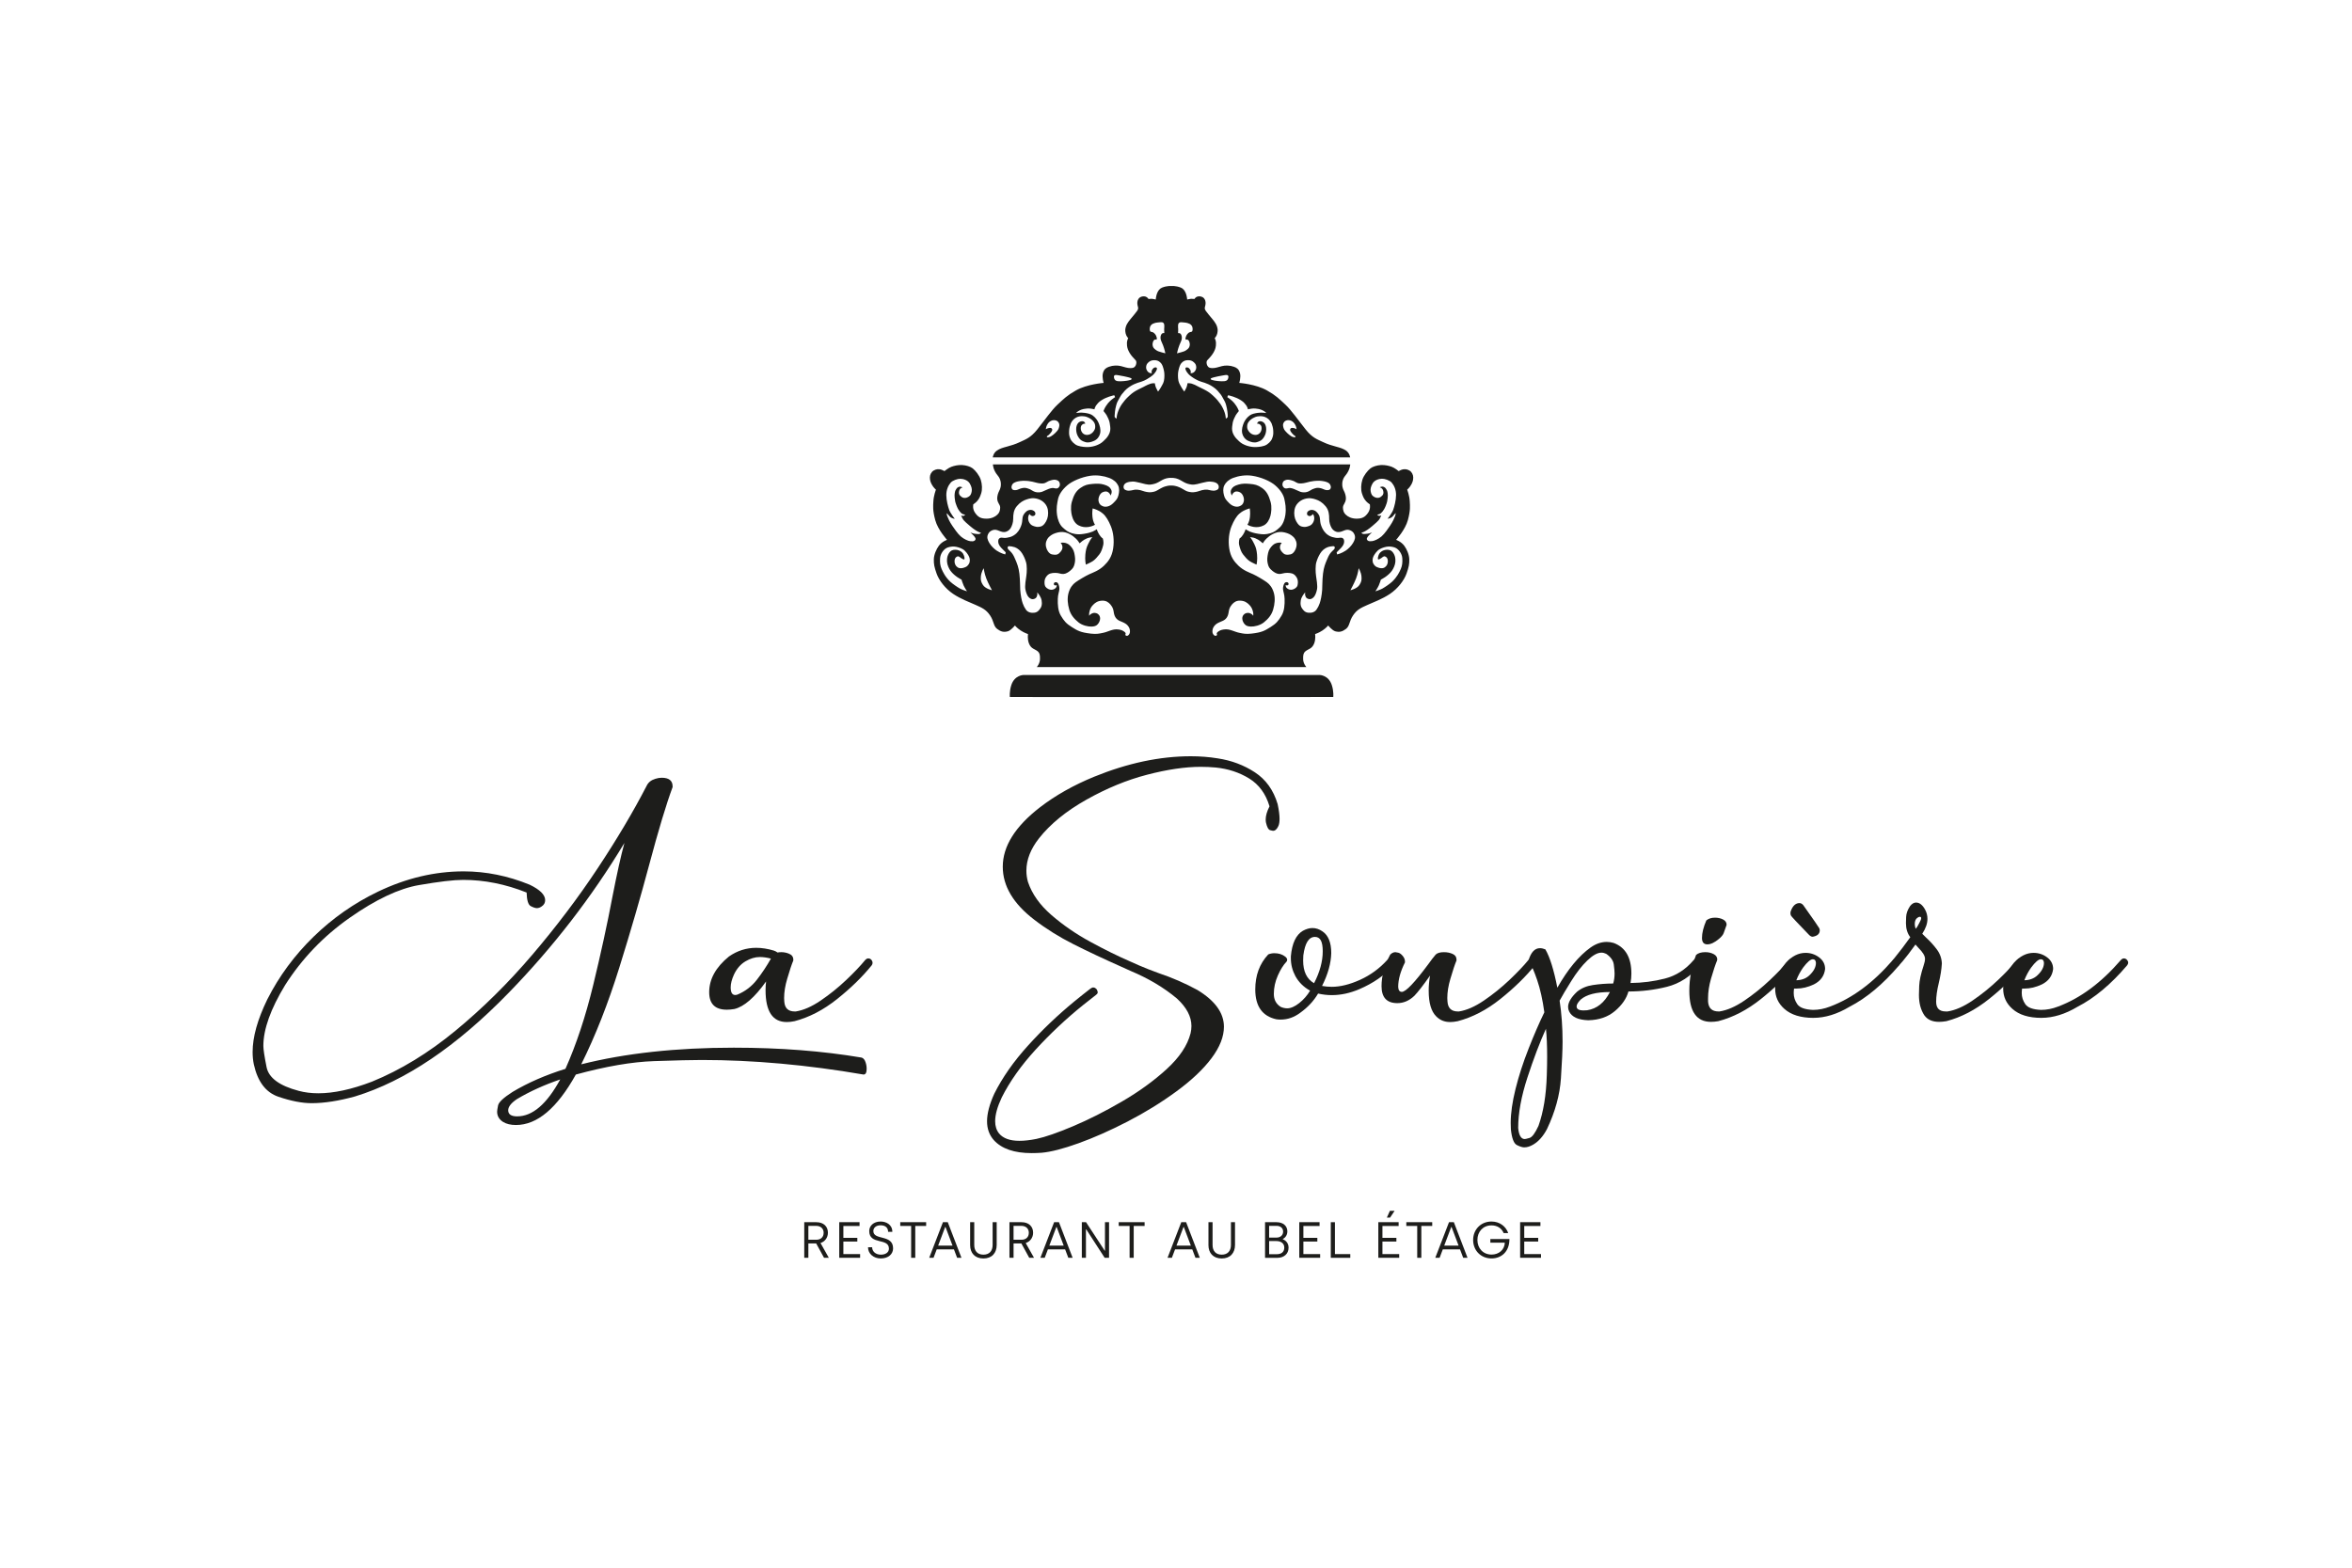 <?xml version="1.0" encoding="UTF-8"?><svg id="a" xmlns="http://www.w3.org/2000/svg" width="1440" height="960" viewBox="0 0 1440 960"><defs><style>.b{fill:#1d1d1b;}.c{fill:#fff;}</style></defs><rect class="c" width="1440" height="960"/><path class="b" d="M315.93,688.92c-3.26,0-5.91-.64-7.96-1.91-2.41-1.56-3.61-3.65-3.61-6.26,0-.57.19-1.84.58-3.82.39-1.98,3.34-4.74,8.87-8.28,9.48-5.66,20.28-10.37,32.38-14.12,6.65-14.93,12.32-32.03,16.99-51.28,4.67-19.25,8.6-37.3,11.79-54.15,2.76-14.16,5.2-25.13,7.33-32.91-19.96,33.13-43.57,63.7-70.82,91.73-31.99,32.91-63.35,54.08-94.07,63.49-9.98,2.76-18.86,4.14-26.65,4.14-5.8,0-12.56-1.31-20.28-3.93-7.72-2.62-12.74-9.24-15.08-19.85-.5-2.41-.74-4.92-.74-7.54,0-9.2,3.01-19.96,9.02-32.28,7.22-14.23,16.67-27.02,28.35-38.38,11.68-11.36,24.81-20.54,39.39-27.55,17.27-8.28,34.75-12.42,52.45-12.42,13.66,0,27.14,2.73,40.45,8.18,6.3,3.04,9.45,6.19,9.45,9.45,0,1.63-.71,2.9-2.12,3.82-.99.71-1.98,1.06-2.97,1.06-.92,0-2.16-.41-3.72-1.22-1.56-.81-2.41-3.59-2.55-8.33-12.95-5.17-25.91-7.75-38.86-7.75-5.73,0-14.74,1.06-27.02,3.18-12.28,2.12-26.42,8.8-42.41,20.01-16,11.22-29.16,24.93-39.5,41.14-8.92,14.65-13.38,27.11-13.38,37.37,0,2.05.65,6.37,1.96,12.95,1.31,6.58,7.87,11.43,19.69,14.54,3.68.99,7.68,1.49,12,1.49,9.48,0,20.42-2.37,32.81-7.11,17.55-7.15,34.63-17.57,51.23-31.27,16.6-13.7,32.26-29.18,46.98-46.45,14.72-17.27,28.03-34.88,39.92-52.82,11.89-17.94,21.91-34.81,30.05-50.59.99-2.12,2.79-3.57,5.41-4.35,1.34-.42,2.62-.64,3.82-.64,4.46,0,6.69,1.77,6.69,5.31v.42c-3.89,10.48-8.67,26.33-14.33,47.56-5.31,19.89-11.41,40.89-18.31,63.01-6.9,22.12-14.67,41.85-23.3,59.19,27.04-6.8,58.18-10.19,93.43-10.19,28.17,0,54.22,2.02,78.14,6.05.85.21,1.56.85,2.12,1.91.71,1.56,1.06,3.22,1.06,4.99,0,2.34-.64,3.5-1.91,3.5-34.54-5.95-67.56-8.92-99.06-8.92-5.8,0-15.5.23-29.09.69-13.59.46-29.59,3.2-47.99,8.23-11.47,20.6-23.68,30.9-36.63,30.9ZM316.67,683.62c9.34,0,18.12-7.54,26.33-22.61-9.77,3.33-18.58,7.33-26.44,12-3.61,2.41-5.41,4.71-5.41,6.9,0,2.48,1.84,3.72,5.52,3.72Z"/><path class="b" d="M481.66,625.86c-8.64,0-12.95-6.51-12.95-19.54,0-1.7.11-3.47.32-5.31-7.01,9.84-13.48,15.47-19.43,16.88-1.7.28-3.22.42-4.57.42-7.22,0-10.83-3.57-10.83-10.72,0-8,4.03-15.29,12.1-21.87,5.1-3.54,10.65-5.31,16.67-5.31,3.47,0,7.08.57,10.83,1.7.99.36,1.73.74,2.23,1.17.78-.14,1.56-.21,2.34-.21,1.49,0,2.97.28,4.46.85,1.91.71,2.87,1.95,2.87,3.72v.53c-.99,2.34-2.23,6.05-3.72,11.15-1.27,4.25-1.91,8.21-1.91,11.89l.11,2.12c.28,4.03,2.41,6.05,6.37,6.05h.64c4.67-.71,9.77-2.94,15.29-6.69,5.52-3.75,10.72-7.95,15.61-12.58,4.88-4.64,8.74-8.69,11.57-12.16.64-.71,1.27-1.06,1.91-1.06,1.13,0,1.95.57,2.44,1.7.14.35.21.71.21,1.06,0,.5-.18.99-.53,1.49-5.73,7.08-12.79,13.96-21.18,20.65-8.39,6.69-17.08,11.2-26.06,13.54-1.7.35-3.29.53-4.78.53ZM450.13,609.3c.35,0,.78-.07,1.27-.21,4.81-1.98,8.81-5.02,12-9.13,3.19-4.1,6.05-8.42,8.6-12.95-2.48-.64-4.74-.96-6.8-.96-2.9,0-5.84.89-8.81,2.65-2.97,1.77-5.31,4.46-7.01,8.07-1.35,2.97-2.02,5.59-2.02,7.86,0,3.12.92,4.67,2.76,4.67Z"/><path class="b" d="M784.14,624.37c-.92,0-1.84-.07-2.76-.21-8.56-1.91-12.85-8-12.85-18.26,0-8.64,2.65-15.78,7.96-21.45,1.2-.49,2.44-.74,3.72-.74,2.69,0,4.92.71,6.69,2.12.78.64,1.17,1.27,1.17,1.91,0,.42-.14.81-.42,1.17-1.91,1.98-3.68,4.81-5.31,8.49-1.63,3.68-2.44,7.43-2.44,11.25,0,3.54,1.41,6.2,4.25,7.96,1.34.57,2.65.85,3.93.85,2.19,0,4.63-1.06,7.33-3.18,2.69-2.12,4.92-4.67,6.69-7.64-3.97-2.19-6.97-5.17-9.02-8.92-1.84-3.47-2.76-7.11-2.76-10.94v-1.17c.71-7.93,3.15-13.13,7.33-15.61,2.05-1.13,4.03-1.7,5.94-1.7,2.05,0,4.07.67,6.05,2.02,3.61,2.41,5.41,6.83,5.41,13.27-.14,6.3-2.02,13.02-5.63,20.17,1.98.35,3.96.53,5.95.53,5.24,0,11.02-1.43,17.36-4.3,6.33-2.87,11.87-6.92,16.62-12.16.57-.57,1.17-.85,1.81-.85,1.2,0,2.02.57,2.44,1.7.21.28.32.6.32.95,0,.5-.25,1.03-.74,1.59-5.52,6.09-12.53,10.94-21.02,14.55-5.66,2.41-11.25,3.61-16.77,3.61-2.76,0-5.56-.32-8.39-.96-2.62,4.46-6.23,8.35-10.83,11.68-3.75,2.83-7.75,4.25-12,4.25ZM804.53,602.08c3.54-6.86,5.31-13.38,5.31-19.54s-1.59-8.81-4.78-8.81c-3.75,0-6.12,3.79-7.11,11.36-.07,1.06-.11,2.09-.11,3.08,0,6.73,2.23,11.36,6.69,13.91Z"/><path class="b" d="M887.77,625.86c-3.4,0-6.23-1.17-8.49-3.5-3.05-3.04-4.57-8.28-4.57-15.71,0-3.04.28-6.12.85-9.24-4.25,6.02-7.47,10.16-9.66,12.42-3.12,2.97-6.58,4.46-10.4,4.46-6.44,0-9.66-3.47-9.66-10.4,0-6.3,1.77-12.74,5.31-19.32.99-.99,2.05-1.49,3.19-1.49.28,0,.87.11,1.75.32.88.21,1.79.87,2.71,1.96.92,1.1,1.38,2.25,1.38,3.45v.53c-2.76,5.52-4.14,10.51-4.14,14.97.07,2.05.81,3.08,2.23,3.08,2.41,0,7.79-5.63,16.14-16.88,1.77-2.48,3.29-4.46,4.57-5.94.99-.99,2.69-1.49,5.1-1.49,1.91,0,3.66.35,5.26,1.06,1.59.71,2.39,1.84,2.39,3.4v.64c-.99,2.34-2.23,6.05-3.72,11.15-1.27,4.25-1.91,8.21-1.91,11.89l.11,2.12c.28,4.03,2.41,6.05,6.37,6.05h.64c4.67-.71,9.77-2.94,15.29-6.69,5.52-3.75,10.72-7.95,15.61-12.58,4.88-4.64,8.74-8.69,11.57-12.16.64-.71,1.27-1.06,1.91-1.06,1.13,0,1.95.57,2.44,1.7.14.35.21.71.21,1.06,0,.5-.18.99-.53,1.49-5.73,7.08-12.79,13.96-21.18,20.65-8.39,6.69-17.08,11.2-26.06,13.54-1.7.35-3.26.53-4.67.53Z"/><path class="b" d="M933.31,702.62c-1.2,0-2.74-.48-4.62-1.43-1.87-.96-3.09-4.16-3.66-9.61-.07-1.27-.11-2.58-.11-3.93,0-5.95.99-12.9,2.97-20.86,1.98-7.96,4.66-16.21,8.02-24.74,3.36-8.53,6.56-15.91,9.61-22.14-1.06-7.71-2.53-14.31-4.41-19.8-1.88-5.48-3.63-9.5-5.26-12.05,1.49-4.95,3.82-7.43,7.01-7.43.99,0,2.09.25,3.29.74,2.76,4.74,5.2,12.56,7.33,23.46,6.44-11.32,13.23-19.54,20.38-24.63,3.19-2.26,6.48-3.4,9.87-3.4,1.41,0,2.83.21,4.25.64,7.22,2.69,10.83,8.95,10.83,18.79,0,1.91-.18,3.82-.53,5.73,7.22-.07,14.23-.97,21.02-2.71,6.8-1.73,12.67-5.5,17.62-11.31.64-.71,1.31-1.06,2.02-1.06,1.06,0,1.84.57,2.34,1.7.21.28.32.6.32.95,0,.5-.21,1.03-.64,1.59-5.95,6.87-12.74,11.25-20.38,13.16-7.64,1.91-15.5,2.87-23.57,2.87-1.2,4.32-3.95,8.3-8.23,11.94-4.28,3.65-9.75,5.54-16.4,5.68-6.16-.21-10.05-2.02-11.68-5.41-.42-.85-.64-1.77-.64-2.76,0-2.76,1.84-5.87,5.52-9.34,2.62-2.12,5.8-3.47,9.56-4.04,4.18-.64,8.35-.95,12.53-.95.57-1.91.85-3.96.85-6.16,0-1.2-.16-3.03-.48-5.47-.32-2.44-1.86-4.62-4.62-6.53-.99-.49-1.98-.74-2.97-.74-2.41,0-5.27,1.59-8.6,4.78-3.33,3.18-6.62,7.4-9.87,12.63-3.26,5.24-5.63,9.24-7.11,12,1.2,7.79,1.81,16.18,1.81,25.16,0,4.88-.34,12.37-1.01,22.46-.67,10.09-3.52,20.44-8.55,31.05-2.34,4.39-5.13,7.54-8.39,9.45-1.91,1.13-3.72,1.7-5.41,1.7ZM933.53,697.52c.35,0,1.33-.23,2.92-.69,1.59-.46,3.41-2.92,5.47-7.38,3.04-8.49,4.74-18.86,5.1-31.11.14-4.04.21-7.79.21-11.25,0-6.94-.25-12.63-.74-17.09-3.75,8.28-7.52,18.21-11.31,29.78-3.79,11.57-5.68,21.89-5.68,30.95.42,4.53,1.77,6.79,4.04,6.79ZM969.52,618.75l2.23-.11c5.94-.92,10.58-4.63,13.91-11.15-8.35,0-14.3,1.52-17.84,4.57-1.7,1.7-2.55,3.12-2.55,4.25,0,1.63,1.41,2.44,4.25,2.44Z"/><path class="b" d="M1047.55,625.75c-8.85,0-13.27-6.33-13.27-19,0-7.57,1.38-14.9,4.14-21.98,1.27-1.13,3.15-1.7,5.63-1.7,1.91,0,3.61.39,5.1,1.17,1.49.78,2.23,1.88,2.23,3.29l-.11.64c-.99,2.34-2.23,6.05-3.72,11.15-1.2,4.25-1.8,8.21-1.8,11.89v2.12c.28,4.03,2.41,6.05,6.37,6.05h.64c4.67-.71,9.77-2.94,15.29-6.69,5.52-3.75,10.72-7.95,15.61-12.58,4.88-4.64,8.74-8.69,11.57-12.16.64-.71,1.31-1.06,2.02-1.06,1.06,0,1.84.57,2.34,1.7.21.35.32.71.32,1.06,0,.5-.21.99-.64,1.49-5.73,7.08-12.79,13.96-21.18,20.65-8.39,6.69-17.08,11.2-26.07,13.54-1.63.28-3.11.42-4.46.42ZM1045.32,578.3c-2.2,0-3.29-1.31-3.29-3.93,0-3.04.88-6.62,2.65-10.72,1.34-1.13,3.11-1.7,5.31-1.7,1.84,0,3.49.37,4.94,1.11,1.45.74,2.18,1.82,2.18,3.24,0,.14-.07.36-.21.64-.14.28-.67,1.77-1.59,4.46-.42,1.13-1.42,2.34-2.97,3.61-2.62,2.19-4.96,3.29-7.01,3.29Z"/><path class="b" d="M1110.3,623.31c-7.79,0-13.73-1.84-17.84-5.52-3.75-3.33-5.63-7.43-5.63-12.32,0-.14.04-1.54.11-4.19.07-2.65,2.23-6.56,6.48-11.73,3.68-4.03,7.68-6.05,12-6.05,3.11,0,5.89.92,8.33,2.76,2.44,1.84,3.66,4.21,3.66,7.11-.5,4.25-2.8,7.4-6.9,9.45-3.61,1.7-7.15,2.55-10.62,2.55h-1.49c-.14.99-.21,1.91-.21,2.76,0,2.41.73,4.67,2.18,6.79,1.45,2.12,4.65,3.29,9.61,3.5,3.47,0,6.94-.67,10.4-2.02,13.66-5.1,26.47-14.58,38.43-28.45.64-.71,1.27-1.06,1.91-1.06,1.06,0,1.87.57,2.44,1.7.14.28.21.6.21.95,0,.5-.21,1.03-.64,1.59-9.91,11.61-20.03,20.07-30.37,25.37-7.57,4.53-14.94,6.79-22.08,6.79ZM1109.88,573.62h-.21c-.78,0-1.66-.57-2.65-1.7-6.8-7.01-10.3-10.76-10.51-11.25-.21-.49-.32-.96-.32-1.38,0-.85.25-1.73.74-2.65,1.2-2.41,2.8-3.61,4.78-3.61.85,0,1.63.42,2.34,1.27,6.37,8.99,9.64,13.71,9.82,14.17.18.46.27.87.27,1.22,0,2.12-1.42,3.43-4.25,3.93ZM1099.79,600.27c3.33-.07,6.02-1.1,8.07-3.08,2.62-2.48,3.93-4.99,3.93-7.54-.07-1.49-.71-2.23-1.91-2.23-1.42,0-3.4,1.7-5.95,5.1-1.7,2.41-3.08,4.99-4.14,7.75Z"/><path class="b" d="M1187.17,625.75c-4.11,0-7.11-1.34-9.02-4.03-2.19-3.33-3.29-7.47-3.29-12.42,0-.57.05-2.42.16-5.57.11-3.15,1.01-7.31,2.71-12.48.57-1.63.85-3.01.85-4.14,0-1.77-1.35-4-4.04-6.69l-1.8-2.02c-6.58,9.13-10.51,13.73-11.79,13.8-1.13,0-1.95-.57-2.44-1.7-.14-.28-.21-.6-.21-.96,0-.64.5-1.56,1.49-2.76,3.4-4.18,6.65-8.46,9.77-12.85-1.77-2.34-2.65-5.2-2.65-8.6,0-.35.03-1.61.11-3.77.07-2.16.88-4.41,2.44-6.74,1.13-1.41,2.34-2.12,3.61-2.12,2.12,0,3.96,1.42,5.52,4.25.99,1.77,1.49,3.68,1.49,5.73,0,2.83-1.06,5.88-3.18,9.13l2.34,2.34c2.41,2.19,4.58,4.58,6.53,7.17,1.95,2.58,2.99,5.47,3.13,8.65-.21,3.68-.85,7.72-1.91,12.1-1.06,4.39-1.59,8.18-1.59,11.36,0,3.96,1.95,5.95,5.84,5.95h1.17c4.67-.71,9.77-2.94,15.29-6.69,5.52-3.75,10.72-7.95,15.61-12.58,4.88-4.64,8.74-8.69,11.57-12.16.64-.71,1.31-1.06,2.02-1.06,1.06,0,1.84.57,2.34,1.7.21.35.32.71.32,1.06,0,.5-.21.99-.64,1.49-5.73,7.08-12.79,13.96-21.18,20.65-8.39,6.69-17.08,11.2-26.06,13.54-1.63.28-3.11.42-4.46.42ZM1172.84,568.74c.64-.57,1.41-1.81,2.34-3.72.71-1.27,1.06-2.19,1.06-2.76s-.28-.85-.85-.85c-.42,0-.92.21-1.49.64-1.06.71-1.59,1.98-1.59,3.82,0,.85.18,1.8.53,2.87Z"/><path class="b" d="M1249.91,623.31c-7.79,0-13.73-1.84-17.84-5.52-3.75-3.33-5.63-7.43-5.63-12.32,0-.14.04-1.54.11-4.19.07-2.65,2.23-6.56,6.48-11.73,3.68-4.03,7.68-6.05,12-6.05,3.11,0,5.89.92,8.33,2.76,2.44,1.84,3.66,4.21,3.66,7.11-.5,4.25-2.8,7.4-6.9,9.45-3.61,1.7-7.15,2.55-10.62,2.55h-1.49c-.14.99-.21,1.91-.21,2.76,0,2.41.73,4.67,2.18,6.79,1.45,2.12,4.65,3.29,9.61,3.5,3.47,0,6.94-.67,10.4-2.02,13.66-5.1,26.47-14.58,38.43-28.45.64-.71,1.27-1.06,1.91-1.06,1.06,0,1.87.57,2.44,1.7.14.28.21.6.21.95,0,.5-.21,1.03-.64,1.59-9.91,11.61-20.03,20.07-30.37,25.37-7.57,4.53-14.94,6.79-22.08,6.79ZM1239.4,600.27c3.33-.07,6.02-1.1,8.07-3.08,2.62-2.48,3.93-4.99,3.93-7.54-.07-1.49-.71-2.23-1.91-2.23-1.42,0-3.4,1.7-5.95,5.1-1.7,2.41-3.08,4.99-4.14,7.75Z"/><path class="b" d="M667.92,605.19c.36-.23.78-.38.78-.38.61-.21,1.22-.13,1.83.22.61.36,1.02.84,1.23,1.45.07.2.22.54.31,1.08s-.27,1.13-1.24,1.84h0c-2.57,1.96-5.18,4.02-7.83,6.16-10.33,8.35-19.96,17.4-28.88,27.13-8.92,9.73-15.86,19.52-20.81,29.36-2.69,5.73-4.03,10.58-4.03,14.55,0,3.04.81,5.56,2.44,7.54,2.48,2.97,6.62,4.46,12.42,4.46,3.04,0,6.51-.39,10.4-1.17,5.38-1.13,12.85-3.72,22.4-7.75,9.56-4.03,19.54-9.08,29.94-15.13,10.4-6.05,19.54-12.67,27.39-19.85,7.86-7.19,12.74-14.49,14.65-21.93.35-1.49.53-2.97.53-4.46,0-5.8-2.97-11.43-8.92-16.88-7.93-6.65-17.38-12.28-28.35-16.88l-5.63-2.55c-10.83-4.81-20.6-9.41-29.3-13.8-8.71-4.39-16.71-9.38-23.99-14.97-12.88-9.84-19.32-20.67-19.32-32.49,0-12.53,7.61-24.67,22.83-36.42,9.48-7.29,20.53-13.52,33.13-18.69,20.53-8.35,40.24-12.53,59.14-12.53,5.66,0,11.11.42,16.35,1.27,8.49,1.27,16.12,4.12,22.88,8.55,6.76,4.42,11.41,10.92,13.96,19.48.78,3.68,1.17,6.69,1.17,9.02,0,1.77-.21,3.18-.64,4.25-.92,2.05-2.02,3.08-3.29,3.08-.28,0-.92-.14-1.91-.42-.99-.28-1.81-1.77-2.44-4.46-.14-.64-.21-1.31-.21-2.02,0-2.34.78-5.03,2.34-8.07-2.27-7.64-6.41-13.32-12.42-17.04-6.02-3.72-12.85-5.96-20.49-6.74-3.04-.28-6.12-.42-9.24-.42-9.49,0-20.42,1.61-32.81,4.83-12.39,3.22-24.77,8.32-37.16,15.29-12.39,6.97-22.05,14.85-28.98,23.62-5.17,6.58-7.75,13.2-7.75,19.85,0,2.34.32,4.64.96,6.9,2.48,7.36,7.27,14.12,14.39,20.28,7.11,6.16,15.06,11.63,23.84,16.4,8.78,4.78,16.84,8.76,24.21,11.95l5.73,2.55c3.47,1.49,7.43,3.05,11.89,4.67,8.21,2.76,16.1,6.19,23.68,10.3,10.83,6.58,16.24,14.09,16.24,22.51,0,6.09-2.53,12.51-7.59,19.27-5.06,6.76-12.23,13.54-21.5,20.33-9.27,6.79-19.22,12.93-29.83,18.42-10.62,5.48-20.63,9.93-30.05,13.32-9.41,3.4-16.99,5.34-22.72,5.84-2.12.14-4.14.21-6.05.21-10.62,0-18.33-2.65-23.15-7.96-2.76-3.12-4.14-6.97-4.14-11.57s1.49-10.44,4.46-16.88c4.95-9.91,11.82-19.71,20.6-29.41,8.78-9.7,18.24-18.72,28.4-27.07,3.17-2.6,6.28-5.08,9.34-7.44,0,0,.46-.37.83-.59Z"/><path class="b" d="M717.25,413.33h90.61s5.47,0,7.5,6.09c1.33,3.97.92,7.41.92,7.41l-99.03.04-98.96-.04s-.41-3.43.92-7.41c2.04-6.09,7.5-6.09,7.5-6.09h90.54Z"/><path class="b" d="M717.25,284.39h109.41s-.02,3.32-2.9,6.75c-.99,1.18-1.96,2.68-1.98,5.35-.02,2.58.94,3.81,1.47,5.07.53,1.27.88,2.94.75,4.12s-.46,1.85-1,2.85-.95,1.47-.73,3.22c.26,2.02,1.02,2.77,1.79,3.52,1.22,1.18,3.45,2.31,6.33,2.34,3.72.04,5.39-1.05,7.16-3.53,1.81-2.54,1.11-5.25,1.11-5.25,0,0-1.42-.93-2.23-1.85-1.24-1.39-1.82-2.45-2.59-4.86-.74-2.32-.59-5.63.25-8.3.84-2.68,3.22-5.64,4.93-6.99,1.45-1.14,4.12-1.92,6.43-2.05,2.64-.14,4.85.45,6.59,1.05,1.74.61,4.29,2.65,4.29,2.65,0,0,1.7-.92,2.56-1.05,1.05-.16,2.37-.26,4,.68,1.51.86,2.35,2.63,2.35,4.26,0,1.86-.47,2.97-1.1,4.2-1.03,2-2.6,3.29-2.6,3.29,0,0,1.4,3.54,1.58,7.25.14,2.81.47,5.32-1.14,11.33-1.61,6.01-7.23,12.14-7.23,12.14,0,0,3.12,1.05,5.04,3.67,1.48,2.03,2.96,5.28,3.04,8.25.07,2.96-.29,4.72-1.66,8.64-1.49,4.28-5.37,9.3-10.16,12.53-4.8,3.22-10.03,5.08-13.79,6.77-3.76,1.69-6.37,2.76-8.82,6.41-2.46,3.65-1.97,6.51-4.37,8.3-2.25,1.68-3.96,2.11-6.49,1.44-1.87-.5-4.36-3.56-4.36-3.56,0,0-1.21,1.52-3.49,3.04-2.29,1.53-4.53,2.21-4.53,2.21,0,0,.52,2.97-.58,5.77-1.35,3.42-3.63,3.26-5.5,4.92-.95.84-1.35,2.04-1.24,4.77.11,2.73,1.95,4.75,1.95,4.75h-82.58s-82.44,0-82.44,0c0,0,1.84-2.02,1.95-4.75.11-2.73-.29-3.93-1.24-4.77-1.87-1.66-4.16-1.49-5.5-4.92-1.1-2.8-.58-5.77-.58-5.77,0,0-2.23-.69-4.53-2.21-2.28-1.52-3.49-3.04-3.49-3.04,0,0-2.48,3.07-4.36,3.56-2.53.67-4.25.24-6.49-1.44-2.4-1.79-1.91-4.65-4.37-8.3-2.46-3.65-5.06-4.72-8.82-6.41-3.76-1.69-9-3.55-13.79-6.77-4.8-3.22-8.67-8.25-10.16-12.53-1.37-3.92-1.73-5.68-1.66-8.64.07-2.96,1.56-6.22,3.04-8.25,1.91-2.63,5.04-3.67,5.04-3.67,0,0-5.62-6.12-7.23-12.14-1.61-6.01-1.28-8.52-1.14-11.33.18-3.72,1.58-7.25,1.58-7.25,0,0-1.57-1.28-2.6-3.29-.64-1.24-1.1-2.34-1.1-4.2,0-1.64.85-3.4,2.35-4.26,1.63-.94,2.95-.84,4-.68.87.13,2.56,1.05,2.56,1.05,0,0,2.55-2.04,4.29-2.65s3.95-1.19,6.59-1.05c2.31.12,4.98.91,6.43,2.05,1.71,1.35,4.08,4.32,4.93,6.99s1,5.98.25,8.3c-.77,2.41-1.36,3.47-2.59,4.86-.82.92-2.23,1.85-2.23,1.85,0,0-.7,2.71,1.11,5.25s3.44,3.57,7.16,3.53c2.88-.03,5.11-1.15,6.33-2.34.77-.75,1.53-1.5,1.79-3.52.23-1.75-.19-2.24-.73-3.22s-.88-1.68-1-2.85.22-2.85.75-4.12,1.49-2.49,1.47-5.07-.99-4.18-1.98-5.35c-2.88-3.43-2.9-6.75-2.9-6.75h109.3ZM592.06,362.1s-1.26-1.8-2.1-3.6c-.57-1.22-1.29-3.58-1.29-3.58,0,0-1.02-.44-2.51-1.46-1.32-.9-3.03-2.3-4.19-3.89-.97-1.34-2.05-3.62-2.16-5.59-.11-1.97.19-3.19.68-4.28s1.19-2.09,2.22-2.63,2.95-.57,4.34-.03c1.14.45,2.06,1.2,2.54,1.95s.75,1.67.88,2.31c.14.69.1,1.16-.2,1.28s-1.38-.44-1.88-.84-1.4-1.25-2.14-1.04c-1.06.29-1.6,1.24-1.75,2.07-.23,1.25,0,2.81.95,3.9,1.04,1.19,2.43,1.67,4.62.98,1.69-.53,2.26-.97,3.1-2.29.84-1.31.71-3.17.16-4.43-.55-1.27-2.09-3.57-3.78-4.57-1.69-1-3.95-1.58-5.22-1.66-1.82-.12-3.77.28-4.91.92-1.75.98-3.66,3.44-3.85,6.2-.18,2.61.05,4.56.89,6.52.84,1.96,2.26,4.98,5.4,7.92,1.4,1.3,4.32,3.3,5.87,4.15,1.55.85,4.35,1.68,4.35,1.68ZM600.53,353.1c-.18,2.3.16,3.33,1.26,5.1,1.46,2.33,5.54,3.24,5.54,3.24,0,0-2.27-4.11-3.47-7.19-1.2-3.08-1.59-6.28-1.59-6.28,0,0-1.51,2.29-1.74,5.13ZM589.36,298.44s-1.36.38-1.85,1.46c-.4.88-.8,2.44.34,3.64,1.07,1.13,2.52,1.88,4.47,1s2.28-2.06,2.58-3.51c.3-1.44-.06-2.99-1.08-4.82-1.26-2.27-4.05-2.96-5.8-3.01s-4.78.97-6,2.41c-1.49,1.74-2.66,4.34-2.64,7.62.03,3.28,1.04,7.04,1.78,9.07.74,2.03,3.39,5.42,3.39,5.42,0,0-1.68-.28-2.56-.96-.49-.38-.99-.98-1.6-1.73-.5-.61-.75-.75-.75-.75,0,0-.06.84.34,1.86.47,1.19,1.36,3.33,3.04,5.79.92,1.34,3.22,4.82,5.19,6.54s4.52,2.77,5.74,2.93c1.07.14,2.07.16,2.68-.29.66-.5.81-1.06.51-1.69-.3-.63-.94-1.34-1.39-1.8s-1.68-1.62-1.68-1.62c0,0,1.18.62,2.66.84s2.2.22,2.69.16c.86-.11,1.2-.75,1.2-.75,0,0-2.21-.23-6.79-4.16-2.14-1.84-3.19-2.76-3.86-3.56-.79-.94-1.55-2.88-1.55-2.88,0,0,.33.19.84.26s.92-.09,1.17-.22c.2-.11.51-.43.51-.43,0,0-1.06-.28-1.64-.52s-2.3-1.62-3.58-4.9c-1-2.55-1.01-3.17-1.22-5-.25-2.13.17-3.96.5-4.6s.91-1.58,1.54-1.86c.38-.17.79-.46,1.56-.33s1.27.43,1.27.43ZM629.48,316.93c-.03,1.06.06,2.08.91,3.39s1.81,1.62,3.09,2.03c1.28.41,2.24.4,3.61.09s2.41-1.44,3.41-3.23c1.04-1.86,1.49-4.44,1.05-7.05-.58-3.35-3.19-5.71-6.06-6.59-3.04-.94-5.11-.35-6.88.23-2.01.66-4.03,1.73-6.08,4.18-2.05,2.45-2.21,5.32-2.2,7.65.01,2.33-.73,4.39-1.59,5.82-.86,1.43-2.45,2.23-3.62,2.36-1.56.17-3.25-.7-4.43-1.13s-2.38-.32-3.35.12-1.92,1.07-2.52,2.58c-.69,1.73-.18,3.25.84,5.02,1.1,1.89,3.03,3.76,4.49,4.74,2.59,1.74,5.29,2.38,5.29,2.38l.32-1.28s-1.82-1.78-2.73-2.75c-1.14-1.22-1.85-2.48-1.87-3.77s.29-1.94,1.17-2.32c.62-.27,1.29-.12,2.36-.02s2.31-.12,3.76-.53,2.95-1.34,3.99-2.39c1.76-1.77,2.57-3.83,3.09-5.55.45-1.47.33-3.83.81-5s1.4-2.24,2.33-2.94c.77-.58,2.13-.93,3.17-.64.87.24,1.61.83,1.87,1.31.29.55.34,1.57-.28,1.97-.66.43-1.37.62-2.16.1-.77-.5-.89-.96-.89-.96,0,0-.85.76-.89,2.16ZM635.11,363.74c.01.35-.09,1.12-.35,1.63-.37.7-.7,1.1-1.76,1.44-1.13.36-2.21-.13-3.15-1.07s-1.72-2.9-2.09-4.97c-.37-2.07.3-6.07.63-8.21s.45-6.16-.21-8.32c-.66-2.16-1.31-3.58-2.36-5.32-1.05-1.74-2.75-3.18-4.55-3.83-1.02-.37-2.71-.62-3.41-.62-.6,0-.92.4-.95.73-.04.52.08.86.44,1.24.55.59,1.63,1.46,2.41,2.56.78,1.1,1.47,2.55,2.2,4.38.62,1.54,1.69,3.9,2.16,7.95s.39,7.99.51,9.88c.22,3.28.92,6.68,1.53,8.3.6,1.61,1.05,2.53,1.94,3.81,1.15,1.66,3.15,2.13,5.09,1.9,1.98-.23,2.98-1.44,3.95-2.95.99-1.54.94-4.24.12-6.14-.82-1.9-2.24-3.38-2.24-3.38,0,0,.09.55.1,1.01ZM624.68,294.54c-1.02.2-1.57.17-3.05.74-1.35.52-1.89,1.17-2.23,2.27-.33,1.07.07,1.82.56,2.24.37.32,1.28.45,2.31.3s2.15-.98,3.75-1.23c1.42-.22,2.03-.11,3.22.25,1.2.36,1.67.62,2.8,1.33,1.23.77,2.56,1.17,4.16,1.06,1.46-.11,2.16-.45,3.63-1.15,1.56-.74,2.92-1.32,4.21-1.49.99-.13,1.33.16,2.28.25.99.09,1.47-.15,1.98-.77.57-.68.74-1.37.55-2.3s-.64-1.54-1.62-1.95c-1.31-.56-2.43-.31-3.68,0-1.17.29-1.82.58-3.01,1.3-1.18.72-2.12.71-3.42.64-1.75-.09-3.43-.73-5.04-1.06-1.61-.34-3.09-.56-5.38-.56,0,0-1.46.03-2.04.15ZM666.87,377.11s.36-.75,1.27-1.23c1.1-.58,1.79-.75,3.14-.37.97.27,2.28,1.4,2.26,3.25-.02,1.33-.7,2.69-1.52,3.56-.95,1.02-1.96,1.3-3.74,1.38-2.07.09-5.66-.7-7.96-2.56-2.61-2.12-4.67-4.46-5.66-7.8-.99-3.34-1.36-7.01-.45-10.23s2.5-5.21,4.29-6.52,6.09-3.88,8.39-4.93,5.86-2.21,9-5.22c2.63-2.53,4.85-5.41,5.63-10.52.78-5.11.07-10.07-1.38-13.62-1.37-3.35-2.98-6.17-4.9-7.79-1.92-1.62-3.13-2-3.88-2.36-.81-.39-2.39-.8-2.39-.8,0,0-.44,2.49-.11,5.25.21,1.7.64,3.08.94,3.65.35.65.6,1.11.6,1.11,0,0-1.62.99-3.84,1.33-2.07.32-4.18.11-6.27-.99s-3.39-3.42-4.02-5.94c-.45-1.78-.95-5.2-.05-8.42,1.16-4.14,2.54-6.61,5.24-8.5,2.7-1.89,4.44-2.23,7.48-2.5,2.66-.24,4.68-.24,6.94.42,2.45.71,3.63,1.53,4.36,2.94.57,1.1.4,1.8.22,2.55-.15.6-.57,1.18-.57,1.18,0,0-.18-1.01-1.18-1.84-.79-.65-1.61-.74-2.81-.46-1.55.36-2.55,1.51-3.07,3.12-.41,1.27-.42,2.41.02,3.52.38.97.96,1.7,2.41,2.26,1.82.69,4.27.11,6.22-1.84,1.9-1.89,2.72-2.75,3.27-4.87.52-2.03.72-4.19-.2-6.07-.91-1.86-2.7-3.53-5.43-4.57-3.25-1.24-7.54-1.92-11.55-1.33-5.55.83-11.2,3.33-14.11,5.82-3.55,3.04-5.25,6.16-5.71,8.57-.46,2.4-1.19,5.27-.57,9.7.34,2.42,1.42,5.71,3.35,7.47s3.29,2.96,5.91,3.68c2.79.76,4.36.75,7.24.31,2.47-.38,4.36-.97,5.29-1.37s2.54-1.41,2.54-1.41c0,0,.41,1.53,1.58,3.35s2.11,2.28,2.11,2.28c0,0,.7,2.07.22,4.09-.48,2.02-1.21,4.26-2.37,5.69-1.16,1.43-2.49,3.14-4.09,4.16-1.6,1.01-4.17,2.08-4.17,2.08,0,0-.63-2.92-.29-6.2.26-2.49.55-4.1,1.72-6.45.9-1.8,1.45-2.81,1.96-3.41.21-.26.65-.73.65-.73,0,0-1.91.07-3.25.66s-2.12,1.04-2.93,1.67-1.69,1.42-1.69,1.42c0,0-.92-1.67-2.23-2.88-1.3-1.21-2.13-1.88-3.86-2.79-1.73-.91-3.61-1.46-5.74-1.24-1.86.19-4.32.99-5.61,1.96s-2.23,1.66-2.96,3.78c-.73,2.11.02,4.65,1.03,6.06.84,1.17,1.59,1.99,3.92,2.09,1.66.07,2.41-.17,3.74-1.71,1.09-1.25,1.33-2.21,1.19-3.4-.14-1.21-1.07-2.16-1.07-2.16,0,0,.82-.22,1.98-.11,1.16.11,2.63.59,3.72,1.73s2.21,2.46,2.67,4.64c.51,2.42.67,4.18.29,6.06-.48,2.34-1.07,3.31-2.89,4.81-1.11.91-2.57,1.84-4.08,1.93-1.72.1-2.74-.71-5.03-.68-2.29.03-3.82.37-5.11,1.86-1.33,1.54-1.46,2.91-1.42,4.33.05,2.1.9,2.98,2.38,3.72,1.22.61,2.49.55,3.41.08.86-.44,1.34-.9,1.59-1.63.13-.37.05-.95.05-.95,0,0-.28.3-.82.28-.47-.03-.97-.28-.92-1.01.04-.63.62-.97,1.14-.99.77-.03,1.19.39,1.46.82.39.64.41.93.62,1.62.16.54.23,1.32.18,1.9-.14,1.56-.87,3.11-.96,5.79-.13,3.67.16,7.5,1.79,10.25,2.02,3.41,3.36,4.99,6.8,7.13,3.45,2.15,5.16,3.27,11.69,4.01,3.44.39,5.12-.03,7.02-.4,1.9-.37,2.84-.83,4.76-1.47,1.47-.49,3.21-1.02,5.45-.62,1.5.27,2.11.56,3.13,1.25,1.5,1.02.68,1.86.68,1.86,0,0,.13.47.44.61.49.22.97.13,1.41-.24.6-.49,1.12-1.44,1-2.65-.08-.8-.16-1.79-1.22-3.12-.82-1.03-1.91-1.67-3.4-2.31-1.34-.57-2.51-.93-3.52-1.96s-1.51-2.35-1.75-3.88c-.22-1.41-.39-2.97-2.05-4.9-1.22-1.42-2.68-2.4-4.93-2.36-2.87.05-4.39,1.28-5.56,2.44s-1.77,2.14-2.23,3.74c-.6,2.07-.27,3.12-.27,3.12ZM846.39,360.41c1.55-.85,4.48-2.85,5.87-4.15,3.14-2.94,4.57-5.96,5.4-7.92.84-1.96,1.07-3.91.89-6.52-.19-2.76-2.1-5.22-3.85-6.2-1.14-.64-3.09-1.04-4.91-.92-1.27.08-3.53.66-5.22,1.66-1.69,1-3.23,3.3-3.78,4.57-.55,1.25-.68,3.11.16,4.43s1.41,1.75,3.1,2.29c2.19.69,3.58.21,4.62-.98.96-1.09,1.18-2.65.95-3.9-.15-.83-.69-1.77-1.75-2.07-.74-.2-1.64.65-2.14,1.04s-1.59.95-1.88.84-.34-.58-.2-1.28c.13-.64.4-1.57.88-2.31s1.4-1.5,2.54-1.95c1.39-.55,3.33-.51,4.34.03s1.72,1.53,2.22,2.63.79,2.31.68,4.28-1.19,4.25-2.16,5.59c-1.15,1.6-2.86,2.99-4.19,3.89-1.49,1.01-2.51,1.46-2.51,1.46,0,0-.72,2.36-1.29,3.58-.84,1.8-2.1,3.6-2.1,3.6,0,0,2.79-.83,4.35-1.68ZM831.83,347.97s-.39,3.2-1.59,6.28c-1.2,3.08-3.47,7.19-3.47,7.19,0,0,4.08-.9,5.54-3.24,1.11-1.77,1.45-2.8,1.26-5.1-.23-2.84-1.74-5.13-1.74-5.13ZM846.01,298.01c.78-.13,1.19.16,1.56.33.63.29,1.2,1.22,1.54,1.86s.76,2.47.5,4.6c-.22,1.82-.22,2.45-1.22,5-1.28,3.28-3,4.65-3.58,4.9s-1.64.52-1.64.52c0,0,.3.32.51.43.24.13.66.3,1.17.22s.84-.26.84-.26c0,0-.76,1.94-1.55,2.88-.67.8-1.72,1.72-3.86,3.56-4.57,3.93-6.79,4.16-6.79,4.16,0,0,.34.65,1.2.75.49.06,1.21.06,2.69-.16s2.66-.84,2.66-.84c0,0-1.23,1.16-1.68,1.62s-1.09,1.17-1.39,1.8-.15,1.19.51,1.69c.6.46,1.6.43,2.68.29,1.22-.16,3.77-1.21,5.74-2.93,1.97-1.72,4.27-5.19,5.19-6.54,1.68-2.46,2.57-4.59,3.04-5.79.4-1.02.34-1.86.34-1.86,0,0-.25.14-.75.75-.61.75-1.11,1.35-1.6,1.73-.88.69-2.56.96-2.56.96,0,0,2.65-3.39,3.39-5.42.74-2.03,1.75-5.79,1.78-9.07.03-3.28-1.15-5.87-2.64-7.62-1.23-1.44-4.25-2.46-6-2.41-1.75.05-4.54.74-5.8,3.01-1.02,1.83-1.38,3.38-1.08,4.82.3,1.45.63,2.63,2.58,3.51,1.96.88,3.4.13,4.47-1,1.14-1.2.74-2.76.34-3.64-.49-1.08-1.85-1.46-1.85-1.46,0,0,.49-.29,1.27-.43ZM803.73,314.76s-.11.45-.89.96c-.8.52-1.51.33-2.16-.1-.61-.4-.56-1.43-.28-1.97.25-.48.99-1.07,1.87-1.31,1.04-.29,2.39.06,3.17.64.93.7,1.84,1.77,2.33,2.94.49,1.17.37,3.53.81,5,.52,1.72,1.33,3.78,3.09,5.55,1.04,1.05,2.54,1.98,3.99,2.39,1.45.41,2.69.63,3.76.53s1.74-.25,2.36.02c.87.38,1.18,1.04,1.17,2.32-.02,1.28-.73,2.54-1.87,3.77-.91.97-2.73,2.75-2.73,2.75l.32,1.28s2.71-.64,5.29-2.38c1.46-.98,3.4-2.85,4.49-4.74,1.02-1.76,1.53-3.28.84-5.02-.6-1.51-1.51-2.11-2.52-2.58s-2.16-.56-3.35-.12-2.88,1.3-4.43,1.13c-1.17-.12-2.76-.92-3.62-2.36-.86-1.43-1.61-3.48-1.59-5.82.01-2.33-.15-5.2-2.2-7.65-2.05-2.45-4.07-3.52-6.08-4.18-1.77-.58-3.84-1.17-6.88-.23-2.87.89-5.48,3.24-6.06,6.59-.45,2.6,0,5.18,1.05,7.05s1.98,2.91,3.41,3.23,2.33.32,3.61-.09,2.24-.72,3.09-2.03.94-2.33.91-3.39c-.04-1.4-.89-2.16-.89-2.16ZM799.1,362.73s-1.43,1.48-2.24,3.38c-.82,1.9-.86,4.6.12,6.14s1.97,2.72,3.95,2.95c1.94.23,3.94-.24,5.09-1.9.89-1.28,1.34-2.2,1.94-3.81s1.31-5.02,1.53-8.3c.13-1.89.04-5.83.51-9.88.47-4.05,1.55-6.41,2.16-7.95.73-1.83,1.42-3.28,2.2-4.38.78-1.1,1.86-1.97,2.41-2.56.35-.38.47-.72.44-1.24-.02-.33-.34-.73-.95-.73-.7,0-2.39.25-3.41.62-1.81.66-3.51,2.09-4.55,3.83s-1.7,3.16-2.36,5.32-.53,6.18-.21,8.32c.32,2.14,1,6.14.63,8.21-.37,2.07-1.15,4.02-2.09,4.97-.93.95-2.02,1.43-3.15,1.07-1.06-.33-1.39-.73-1.76-1.44-.27-.5-.36-1.27-.35-1.63.01-.46.1-1.01.1-1.01ZM807.39,294.4c-2.29,0-3.77.22-5.38.56s-3.29.97-5.04,1.06c-1.3.07-2.24.08-3.42-.64s-1.83-1.01-3.01-1.3c-1.25-.31-2.38-.56-3.68,0-.98.41-1.43.99-1.62,1.95s-.02,1.62.55,2.3c.51.62.99.86,1.98.77s1.28-.37,2.28-.25c1.28.16,2.65.75,4.21,1.49,1.48.7,2.18,1.04,3.63,1.15,1.6.12,2.93-.29,4.16-1.06,1.13-.71,1.6-.97,2.8-1.33s1.8-.47,3.22-.25c1.6.25,2.72,1.08,3.75,1.23s1.94.01,2.31-.3c.49-.42.89-1.17.56-2.24s-.88-1.75-2.23-2.27c-1.47-.56-2.02-.54-3.05-.74-.58-.11-2.04-.15-2.04-.15ZM717.34,297.33c.51,0,1.29.03,1.99.2.94.22,1.99.46,3.13,1.03.82.42,1.8.93,3.03,1.68,1.24.76,2.52,1.04,4.07,1.19,1.41.13,3.54-.32,4.59-.73,1.29-.49,2.48-.74,3.54-.84,1.16-.11,2.03.04,2.71.23s1.62.35,2.56.39,2.01-.34,2.59-.76c.57-.42.78-1.34.55-2.25-.22-.84-.92-1.54-1.85-1.93-1-.42-2.24-.62-3.61-.66-1.05-.02-2.38.24-4.36.72-1.98.48-4.75,1.39-6.69,1.13-1.94-.26-3.24-.63-4.76-1.48-1.52-.85-3.06-1.89-4.9-2.33-1.11-.27-2.04-.3-2.6-.28,0,0-1.33-.15-3.17.28-1.84.44-3.37,1.48-4.9,2.33s-2.82,1.22-4.76,1.48c-1.94.26-4.71-.65-6.69-1.13s-3.31-.75-4.36-.72c-1.36.03-2.6.24-3.61.66-.93.39-1.64,1.09-1.85,1.93-.23.91-.02,1.82.55,2.25s1.64.8,2.59.76,1.88-.2,2.56-.39,1.55-.34,2.71-.23c1.07.1,2.25.35,3.54.84,1.06.4,3.18.86,4.59.73,1.55-.14,2.83-.43,4.07-1.19s2.2-1.27,3.03-1.68c1.14-.57,2.19-.8,3.13-1.03,1.19-.28,2.57-.2,2.57-.2ZM766.97,373.99c-.46-1.6-1.11-2.62-2.23-3.74-1.17-1.16-2.69-2.39-5.56-2.44-2.24-.04-3.7.94-4.93,2.36-1.66,1.93-1.83,3.49-2.05,4.9-.24,1.53-.74,2.86-1.75,3.88-1.01,1.02-2.18,1.39-3.52,1.96-1.49.63-2.59,1.28-3.4,2.31-1.06,1.33-1.14,2.32-1.22,3.12-.12,1.2.41,2.16,1,2.65.44.36.93.46,1.41.24.31-.14.44-.61.44-.61,0,0-.82-.84.68-1.86,1.02-.69,1.63-.98,3.13-1.25,2.24-.41,3.97.12,5.45.62,1.92.64,2.86,1.1,4.76,1.47s3.58.78,7.02.4c6.53-.73,8.24-1.86,11.69-4.01,3.44-2.14,4.78-3.72,6.8-7.13,1.63-2.75,1.92-6.57,1.79-10.25-.09-2.68-.82-4.23-.96-5.79-.05-.59.01-1.36.18-1.9.21-.69.23-.99.62-1.62.26-.43.69-.85,1.46-.82.51.02,1.1.37,1.14.99.05.73-.45.98-.92,1.01-.54.03-.82-.28-.82-.28,0,0-.08.58.05.95.25.73.73,1.19,1.59,1.63.92.47,2.19.53,3.41-.08,1.48-.73,2.32-1.62,2.38-3.72.04-1.42-.09-2.78-1.42-4.33s-2.82-1.82-5.11-1.86-3.31.78-5.03.68c-1.51-.09-2.97-1.02-4.08-1.93-1.82-1.49-2.41-2.46-2.89-4.81-.39-1.88-.22-3.64.29-6.06.46-2.18,1.57-3.5,2.67-4.64,1.09-1.14,2.56-1.61,3.72-1.73s1.98.11,1.98.11c0,0-.93.95-1.07,2.16-.14,1.2.11,2.16,1.19,3.4,1.33,1.53,2.08,1.78,3.74,1.71,2.33-.09,3.07-.91,3.92-2.09,1.01-1.41,1.76-3.94,1.03-6.06-.73-2.11-1.71-2.82-2.96-3.78s-3.74-1.78-5.61-1.96c-2.13-.21-4.02.33-5.74,1.24-1.73.91-2.55,1.58-3.86,2.79s-2.23,2.88-2.23,2.88c0,0-.89-.79-1.69-1.42s-1.59-1.09-2.93-1.67c-1.34-.58-3.25-.66-3.25-.66,0,0,.43.47.65.73.5.6,1.06,1.62,1.96,3.41,1.17,2.35,1.46,3.96,1.72,6.45.34,3.28-.29,6.2-.29,6.2,0,0-2.57-1.06-4.17-2.08-1.6-1.01-2.93-2.73-4.09-4.16-1.16-1.43-1.89-3.66-2.37-5.69-.48-2.02.22-4.09.22-4.09,0,0,.94-.45,2.11-2.28,1.17-1.82,1.58-3.35,1.58-3.35,0,0,1.61,1.01,2.54,1.41s2.82.99,5.29,1.37c2.88.44,4.45.46,7.24-.31,2.62-.72,3.98-1.92,5.91-3.68,1.93-1.76,3.01-5.05,3.35-7.47.63-4.44-.1-7.3-.57-9.7-.46-2.4-2.17-5.53-5.71-8.57-2.91-2.49-8.56-5-14.11-5.82-4.01-.6-8.3.09-11.55,1.33-2.73,1.04-4.51,2.71-5.43,4.57-.92,1.88-.72,4.04-.2,6.07s1.36,2.98,3.27,4.87c1.95,1.94,4.41,2.53,6.22,1.84,1.46-.56,2.03-1.28,2.41-2.26.44-1.11.43-2.25.02-3.52-.52-1.61-1.52-2.75-3.07-3.12-1.19-.28-2.02-.19-2.81.46-1.01.83-1.18,1.84-1.18,1.84,0,0-.42-.58-.57-1.18-.19-.75-.35-1.45.22-2.55.73-1.41,1.91-2.23,4.36-2.94,2.26-.66,4.28-.66,6.94-.42,3.03.27,4.78.61,7.48,2.5,2.7,1.89,4.08,4.36,5.24,8.5.9,3.23.39,6.65-.05,8.42-.63,2.52-2.02,4.89-4.02,5.94-2.09,1.1-4.2,1.31-6.27.99-2.22-.34-3.84-1.33-3.84-1.33,0,0,.26-.47.6-1.11.31-.57.74-1.95.94-3.65.34-2.76-.11-5.25-.11-5.25,0,0-1.58.41-2.39.8-.75.36-1.96.74-3.88,2.36s-3.53,4.44-4.9,7.79c-1.45,3.54-2.16,8.51-1.38,13.62.78,5.11,3,7.99,5.63,10.52,3.13,3.01,6.7,4.17,9,5.22s6.6,3.62,8.39,4.93,3.38,3.3,4.29,6.52c.91,3.22.54,6.88-.45,10.23-.99,3.34-3.04,5.68-5.66,7.8-2.3,1.86-5.89,2.66-7.96,2.56-1.78-.08-2.79-.36-3.74-1.38-.82-.87-1.5-2.22-1.52-3.56-.02-1.85,1.29-2.98,2.26-3.25,1.35-.38,2.04-.21,3.14.37.91.48,1.27,1.23,1.27,1.23,0,0,.33-1.05-.27-3.12Z"/><path class="b" d="M717.25,175.16s2.47-.29,5.62.92c1.58.6,2.49,1.93,3.13,3.48s.86,3.87.86,3.87c0,0,1.43-.39,2.29-.46,1.01-.07,2.06.15,2.06.15,0,0,.85-1.27,1.97-1.53.95-.22,2-.18,3.09.37.99.5,1.68,1.67,1.82,3.04.14,1.37-.25,2.31-.43,3.23-.19.91.16,1.53.71,2.32,1.04,1.47,2.58,3.2,3.31,4.11.73.91,2.84,3.17,3.49,5.52.4,1.43.46,2.19.11,3.94-.34,1.69-1.6,3-1.6,3,0,0,.38.58.58,1.35s.31,1.65.17,3.05c-.16,1.65-.66,2.95-1.51,4.43-1.1,1.93-2.61,3.38-3.76,4.65-.72.8-.5,2.26.01,3.28.67,1.33,1.67,1.49,3.07,1.53,1.89.06,3.84-.7,5.9-1.22,2.06-.52,4.83-.5,7.35.41,1.6.58,2.98,1.34,3.67,3.86.69,2.52-.43,6.01-.43,6.01,0,0,10.11.74,16.92,4.58,5.48,3.08,7.6,5.25,11.29,8.69,3.7,3.44,7.82,9.46,12.49,15.31,4,5.01,6.99,5.94,10.1,7.44,6.71,3.24,11.01,2.98,14.52,5.39,2.28,1.57,2.58,4.22,2.58,4.22h-109.39s-109.44,0-109.44,0c0,0,.3-2.65,2.58-4.22,3.51-2.41,7.81-2.15,14.52-5.39,3.11-1.5,6.1-2.43,10.1-7.44,4.67-5.85,8.8-11.87,12.49-15.31,3.7-3.44,5.82-5.61,11.29-8.69,6.81-3.83,16.92-4.58,16.92-4.58,0,0-1.12-3.49-.43-6.01s2.07-3.28,3.67-3.86c2.52-.92,5.29-.94,7.35-.41s4.02,1.29,5.9,1.22c1.4-.05,2.39-.2,3.07-1.53.52-1.03.74-2.48.01-3.28-1.15-1.28-2.66-2.73-3.76-4.65-.84-1.48-1.35-2.78-1.51-4.43-.14-1.4-.03-2.28.17-3.05s.58-1.35.58-1.35c0,0-1.27-1.31-1.6-3s-.29-2.51.11-3.94c.65-2.35,2.77-4.61,3.49-5.52s2.27-2.64,3.31-4.11c.55-.78.9-1.41.71-2.32-.19-.91-.57-1.86-.43-3.23s.83-2.54,1.82-3.04c1.1-.55,2.15-.59,3.09-.37,1.12.26,1.97,1.53,1.97,1.53,0,0,1.05-.22,2.06-.15.86.06,2.29.46,2.29.46,0,0,.24-2.36.86-3.87.64-1.55,1.55-2.88,3.13-3.48,3.15-1.21,5.67-.92,5.67-.92ZM640.3,262.85s.82-.53,1.74-.7,1.44-.23,1.97.35c.47.51.17,1.36-.43,2.16s-.89,1.07-1.25,1.44-.44.42-.76.61c-.35.21-.74.49-.64.81.07.2.3.28.55.27.41-.02,1.2-.11,2.07-.66.88-.55,1.63-1.1,2.49-1.96s1.79-1.76,2.18-2.96.5-2.27.12-3.03-.72-1.29-1.69-1.65-2.06-.34-3.12.18-1.65,1.17-2.19,2.03-.61,1.25-.77,1.72-.27,1.41-.27,1.41ZM664.44,259.48s-.69-.13-1.32.19-1.16.95-1.31,1.54-.22,1.8.25,2.8.9,1.45,1.78,1.95c1.05.59,2.44.41,3.46,0,.68-.27,1.65-.94,2.3-1.92.65-.98.95-1.52.94-2.83-.01-1.12-.25-1.98-.91-2.88s-1.75-1.9-3.23-2.58c-1.48-.68-2.09-.8-3.58-.87-1.34-.06-2.72.07-4.34,1.04s-2.57,2.59-2.98,3.58c-.41.99-.88,2.78-.93,4.23-.06,1.73-.18,2.87.87,5.24.47,1.07,2.32,3.26,4.54,3.98s4.59.86,6.26.81c1.67-.05,3.87-.52,5.26-1.11,1.57-.66,2.72-1.21,4.09-2.54s2.09-1.92,3.14-3.73,1.19-3.52.99-5.08c-.22-1.78-.31-3.04-1.16-4.94s-1.37-2.73-1.91-3.35-1.03-1.31-1.03-1.31c0,0,.59-1.73,1.55-3.12.95-1.39,1.54-2.17,2.38-2.93s1.48-1.33,2.42-1.95c.42-.27.74-.49.74-.49l-.51-1.17s-1.41.26-3.09.84c-1.68.58-3.15,1.2-4.82,2.28s-2.09,1.77-2.63,2.38c-.59.68-1.05,1.35-1.37,2.27-.13.37-.23.87-.23.87,0,0-1.06-.33-2.48-.47s-2.74-.03-4.11.25c-1.15.23-1.67.51-2.36.8s-1.58.96-1.8,1.17l-.47.47s.93-.12,1.93-.18,1.64-.1,3.19.1c1.71.21,3.68.65,4.85,1.48,1.95,1.38,3.15,3.17,3.79,4.67.64,1.49,1.47,3.93.96,6.37-.39,1.87-1.71,3.74-3.68,4.61s-3.77,1.3-5.43.76c-1.66-.53-2.9-.98-4.05-2.77-1.16-1.78-1.48-3.31-1.52-4.95-.04-1.64.44-2.85.86-3.49.39-.6.73-.9,1.39-1.23.79-.4,1.8-.42,2.32-.16.3.15.62.37.79.74.13.27.2.63.2.63ZM707.04,234.67s.23,1.56.7,2.69c.37.88,1.28,2.44,1.28,2.44,0,0,1.19-1.51,2-3.06s1.64-2.48,1.82-5.17c.17-2.51,0-3.94-.51-5.81s-1.01-3.08-2.16-4.01c-.97-.79-1.85-1.17-3.38-1.18-1.53-.01-2.54.35-3.46,1.15-.78.67-1.33,1.29-1.53,2.32-.23,1.16-.05,2.13.58,3.07.66.98,1.39,1.23,1.88,1.37s.96.04.96.04c0,0-.18-.52-.18-.89,0-.52.24-1.09.56-1.49s.62-.81,1.16-1.02c.36-.14.82-.23,1.16-.06.4.19.56.52.28,1.32-.38,1.1-1.29,2.2-1.85,2.81-.86.92-3,2.4-4.23,3.04s-2.02,1.11-3.43,1.52c-1.41.41-2.95.87-4.55,1.62-1.81.85-4.13,2.37-5.49,3.9-1.73,1.93-2.2,2.54-3.17,4.31s-1.6,2.71-2.07,4.53c-.42,1.6-.63,2.61-.79,4.01-.17,1.42-.19,1.96-.2,2.5s-.01.81.2,1.03c.34.36.45.41.65.55.11.08.32.14.32.14,0,0,.15-2.06.67-3.58.52-1.52,1.4-3.62,2.64-5.35,1.19-1.67,2.36-3.11,4.47-5.06s3.34-2.71,5.6-3.88c1.48-.77,1.89-.93,3.03-1.49.95-.47,1.57-.87,2.63-1.34,1.54-.69,2.42-.87,3-.93.64-.07,1.41-.03,1.41-.03ZM692.82,232.15c.01-.15.13-.28-.38-.58s-2.98-.89-4.07-1.1-2.85-.52-3.58-.66c-.77-.15-1.6-.28-2.17-.09-.37.13-.63.49-.63,1.01,0,.62.13,1.16.53,1.76s1.28.91,2.29.96c1.1.06,2.33,0,3.39-.1,1.29-.12,1.81-.24,2.37-.33.74-.12,1.42-.28,1.68-.39.42-.18.56-.48.56-.48ZM712.75,201.56c.02-.73.13-1.01.09-2.21s-.44-1.62-.98-1.9c-.46-.24-1.75-.13-2.84,0-1.03.12-1.47.18-2.12.39-.81.26-1.53.55-2.14,1.22-.51.57-.66.9-.77,1.64-.1.67-.14,1.24.06,1.82.11.32.22.52.52.62.42.14.52.04,1.13.28s.77.38,1.4,1.07,1,1.74,1.15,2.38-.22,1.15-.22,1.15c0,0-.35-.12-.52-.14-.21-.02-.4.02-.68.18-.41.24-.67.6-.91,1.25-.21.58-.4,1.43-.15,2.56s1,1.74,1.9,2.41c1.06.79,1.77.97,3.2,1.38,1.08.31,1.57.47,2.62.68,0,0-.59-2.8-1.43-4.93-.44-1.11-.75-1.68-1.17-2.75s-.49-2.3-.18-3.19c.39-1.13.82-1.33,1.31-1.48.54-.16.82,0,.82,0,0,0-.12-1.68-.09-2.45ZM793.53,261.44c-.16-.47-.25-.91-.77-1.72s-1.13-1.51-2.19-2.03c-1.07-.52-2.16-.55-3.12-.18s-1.3.89-1.69,1.65-.27,1.83.12,3.03c.39,1.2,1.32,2.1,2.18,2.96.86.86,1.61,1.41,2.49,1.96.88.55,1.67.64,2.07.66.25.01.48-.07.55-.27.11-.32-.29-.6-.64-.81-.32-.19-.41-.24-.76-.61s-.63-.62-1.25-1.44c-.6-.79-.9-1.65-.43-2.16.53-.58,1.06-.53,1.97-.35s1.74.7,1.74.7c0,0-.11-.93-.27-1.41ZM769.86,258.85c.17-.36.48-.59.79-.74.52-.26,1.53-.24,2.32.16.65.33,1,.63,1.39,1.23.42.65.89,1.85.86,3.49s-.36,3.17-1.52,4.95c-1.16,1.78-2.39,2.24-4.05,2.77s-3.46.11-5.43-.76c-1.97-.87-3.29-2.74-3.68-4.61-.51-2.45.33-4.88.96-6.37.64-1.49,1.83-3.29,3.79-4.67,1.17-.83,3.14-1.26,4.85-1.48,1.55-.19,2.18-.15,3.19-.1,1.01.06,1.93.18,1.93.18l-.47-.47c-.22-.22-1.1-.88-1.8-1.17s-1.21-.57-2.36-.8c-1.37-.28-2.69-.39-4.11-.25-1.42.15-2.48.47-2.48.47,0,0-.1-.5-.23-.87-.32-.92-.77-1.59-1.37-2.27-.53-.61-.95-1.3-2.63-2.38-1.67-1.08-3.14-1.7-4.82-2.28s-3.09-.84-3.09-.84l-.51,1.17s.32.22.74.49c.94.62,1.58,1.19,2.42,1.95.84.77,1.43,1.54,2.38,2.93.95,1.39,1.55,3.12,1.55,3.12,0,0-.49.69-1.03,1.31s-1.06,1.44-1.91,3.35c-.85,1.9-.94,3.15-1.16,4.94-.19,1.56-.03,3.32.99,5.08,1.05,1.8,1.77,2.4,3.14,3.73,1.37,1.33,2.52,1.88,4.09,2.54,1.39.58,3.59,1.06,5.26,1.11s4.05-.09,6.26-.81c2.22-.72,4.07-2.92,4.54-3.98,1.04-2.37.93-3.51.87-5.24-.05-1.46-.52-3.24-.93-4.23s-1.36-2.62-2.98-3.58-2.99-1.1-4.34-1.04c-1.49.07-2.11.18-3.58.87-1.48.68-2.57,1.68-3.23,2.58-.66.9-.9,1.76-.91,2.88-.01,1.31.29,1.85.94,2.83.65.98,1.62,1.64,2.3,1.92,1.02.41,2.41.59,3.46,0,.88-.49,1.31-.95,1.78-1.95.47-1,.39-2.21.25-2.8s-.67-1.22-1.31-1.54c-.63-.32-1.32-.19-1.32-.19,0,0,.07-.36.2-.63ZM728.47,234.7c.58.06,1.46.24,3,.93,1.06.48,1.68.87,2.63,1.34,1.14.56,1.55.73,3.03,1.49,2.26,1.17,3.49,1.94,5.6,3.88,2.11,1.94,3.28,3.39,4.47,5.06,1.24,1.73,2.12,3.83,2.64,5.35s.67,3.58.67,3.58c0,0,.21-.06.32-.14.2-.14.31-.2.65-.55.21-.22.21-.46.2-1.03s-.03-1.09-.2-2.5c-.16-1.4-.37-2.41-.79-4.01-.47-1.82-1.1-2.74-2.07-4.53-.97-1.77-1.43-2.37-3.17-4.31-1.37-1.53-3.68-3.05-5.49-3.9-1.6-.75-3.15-1.21-4.55-1.62s-2.19-.88-3.43-1.52-3.38-2.12-4.23-3.04c-.57-.61-1.47-1.7-1.85-2.81-.28-.8-.11-1.13.28-1.32.34-.16.8-.08,1.16.06.54.21.84.63,1.16,1.02s.56.97.56,1.49c0,.38-.18.89-.18.89,0,0,.47.09.96-.04s1.23-.38,1.88-1.37c.63-.95.81-1.91.58-3.07-.2-1.03-.75-1.65-1.53-2.32-.92-.8-1.93-1.17-3.46-1.15s-2.42.39-3.38,1.18c-1.14.93-1.65,2.14-2.16,4.01-.51,1.87-.68,3.3-.51,5.81.18,2.69,1.01,3.63,1.82,5.17.81,1.54,2,3.06,2,3.06,0,0,.91-1.56,1.28-2.44.47-1.13.7-2.69.7-2.69,0,0,.77-.04,1.41.03ZM741.83,232.63c.26.11.95.27,1.68.39.56.09,1.08.21,2.37.33,1.06.1,2.29.16,3.39.1,1.02-.05,1.89-.36,2.29-.96.4-.6.54-1.14.53-1.76,0-.52-.26-.88-.63-1.01-.57-.19-1.4-.06-2.17.09-.72.14-2.45.43-3.58.66s-3.56.81-4.07,1.1-.4.43-.38.58c0,0,.14.3.56.48ZM721.26,204.02s.28-.16.82,0c.49.15.92.34,1.31,1.48.31.89.24,2.12-.18,3.19s-.73,1.65-1.17,2.75c-.84,2.13-1.43,4.93-1.43,4.93,1.05-.22,1.54-.38,2.62-.68,1.43-.41,2.15-.6,3.2-1.38.9-.67,1.65-1.28,1.9-2.41.26-1.13.06-1.98-.15-2.56-.23-.66-.5-1.01-.91-1.25-.28-.16-.47-.21-.68-.18-.17.02-.52.14-.52.14,0,0-.38-.51-.22-1.15.16-.64.53-1.68,1.15-2.38s.78-.83,1.4-1.07.71-.14,1.13-.28c.29-.1.4-.3.52-.62.21-.58.16-1.15.06-1.82-.11-.74-.25-1.07-.77-1.64-.61-.67-1.33-.97-2.14-1.22-.65-.21-1.09-.26-2.12-.39-1.09-.13-2.38-.24-2.84,0-.55.28-.95.7-.98,1.9-.04,1.2.07,1.48.09,2.21.03.78-.09,2.45-.09,2.45Z"/><path class="b" d="M492.39,748.43h7.39c4.46,0,7.11,2.62,7.11,6.45,0,3.21-2.09,5.58-4.55,6.29l5.11,9.07h-2.93l-4.83-8.82h-4.77v8.82h-2.52v-21.81ZM499.78,759.18c2.55,0,4.49-1.43,4.49-4.3,0-2.31-1.56-4.21-4.64-4.21h-4.71v8.51h4.86Z"/><path class="b" d="M513.83,748.43h12.43v2.31h-9.91v7.26h8.54v2.27h-8.54v7.7h10.25v2.27h-12.78v-21.81Z"/><path class="b" d="M531.44,763.76h2.52c0,2.52,2.06,4.55,5.36,4.55,2.87,0,4.92-1.4,4.92-3.68,0-6.82-12.06-2.06-12.06-10.78,0-3.12,2.59-5.83,6.98-5.83,3.3,0,7.17,1.8,7.17,6.32h-2.59c0-2.49-1.65-4.02-4.61-4.02s-4.43,1.71-4.43,3.52c0,5.95,12.09,1.81,12.09,10.63,0,3.43-2.81,6.17-7.57,6.17-4.33,0-7.79-2.84-7.79-6.89Z"/><path class="b" d="M557.84,750.73h-6.67v-2.31h15.86v2.31h-6.67v19.51h-2.52v-19.51Z"/><path class="b" d="M577.31,748.43h2.96l8.38,21.81h-2.65l-1.96-5.17h-10.53l-1.96,5.17h-2.65l8.41-21.81ZM583.17,762.76l-4.3-11.4h-.19l-4.3,11.4h8.79Z"/><path class="b" d="M593.96,762.42v-13.99h2.52v13.96c0,3.61,1.93,5.92,5.61,5.92s5.64-2.31,5.64-5.95v-13.93h2.49v13.96c0,4.92-2.96,8.26-8.13,8.26s-8.13-3.27-8.13-8.22Z"/><path class="b" d="M618.02,748.43h7.39c4.46,0,7.11,2.62,7.11,6.45,0,3.21-2.09,5.58-4.55,6.29l5.11,9.07h-2.93l-4.83-8.82h-4.77v8.82h-2.52v-21.81ZM625.4,759.18c2.55,0,4.49-1.43,4.49-4.3,0-2.31-1.56-4.21-4.64-4.21h-4.71v8.51h4.86Z"/><path class="b" d="M645.38,748.43h2.96l8.38,21.81h-2.65l-1.96-5.17h-10.53l-1.96,5.17h-2.65l8.41-21.81ZM651.24,762.76l-4.3-11.4h-.19l-4.3,11.4h8.79Z"/><path class="b" d="M662.33,748.43h2.59l11.41,17.42h.19v-17.42h2.49v21.81h-2.68l-11.28-17.42h-.19v17.42h-2.52v-21.81Z"/><path class="b" d="M691.59,750.73h-6.67v-2.31h15.86v2.31h-6.67v19.51h-2.52v-19.51Z"/><path class="b" d="M723.23,748.43h2.96l8.38,21.81h-2.65l-1.96-5.17h-10.53l-1.96,5.17h-2.65l8.41-21.81ZM729.08,762.76l-4.3-11.4h-.19l-4.3,11.4h8.79Z"/><path class="b" d="M739.87,762.42v-13.99h2.52v13.96c0,3.61,1.93,5.92,5.61,5.92s5.64-2.31,5.64-5.95v-13.93h2.49v13.96c0,4.92-2.96,8.26-8.13,8.26s-8.14-3.27-8.14-8.22Z"/><path class="b" d="M774.52,748.43h7.04c4.15,0,6.61,2.4,6.61,5.58,0,2.15-1.03,3.77-2.77,4.71v.19c1.46.5,3.52,2.06,3.52,5.14,0,3.93-3.05,6.2-6.73,6.2h-7.67v-21.81ZM781.47,757.87c2.46,0,4.11-1.46,4.11-3.68s-1.68-3.52-4.02-3.52h-4.55v7.2h4.45ZM781.75,768.03c2.59,0,4.55-1.25,4.55-4.05s-2.31-3.99-4.83-3.99h-4.45v8.04h4.73Z"/><path class="b" d="M795.46,748.43h12.44v2.31h-9.91v7.26h8.54v2.27h-8.54v7.7h10.26v2.27h-12.78v-21.81Z"/><path class="b" d="M814.78,748.43h2.52v19.54h9.41v2.27h-11.94v-21.81Z"/><path class="b" d="M843.86,748.43h12.44v2.31h-9.91v7.26h8.54v2.27h-8.54v7.7h10.26v2.27h-12.78v-21.81ZM850.97,741.48h2.86l-2.77,4.15h-1.97l1.87-4.15Z"/><path class="b" d="M867.68,750.73h-6.67v-2.31h15.86v2.31h-6.67v19.51h-2.52v-19.51Z"/><path class="b" d="M887.15,748.43h2.96l8.38,21.81h-2.65l-1.96-5.17h-10.53l-1.96,5.17h-2.65l8.41-21.81ZM893.01,762.76l-4.3-11.4h-.19l-4.3,11.4h8.79Z"/><path class="b" d="M901.92,759.33c0-6.42,4.74-11.31,11.22-11.31,5.02,0,8.82,2.96,10.26,7.07h-2.81c-1.15-2.84-3.77-4.71-7.45-4.71-5.14,0-8.6,3.83-8.6,8.94s3.52,8.94,8.67,8.94c4.45,0,7.95-2.93,8.1-7.29h-8.85v-2.21h11.68c.03,7.88-5.08,11.87-10.97,11.87-6.48,0-11.25-4.83-11.25-11.31Z"/><path class="b" d="M930.68,748.43h12.44v2.31h-9.91v7.26h8.54v2.27h-8.54v7.7h10.26v2.27h-12.78v-21.81Z"/></svg>